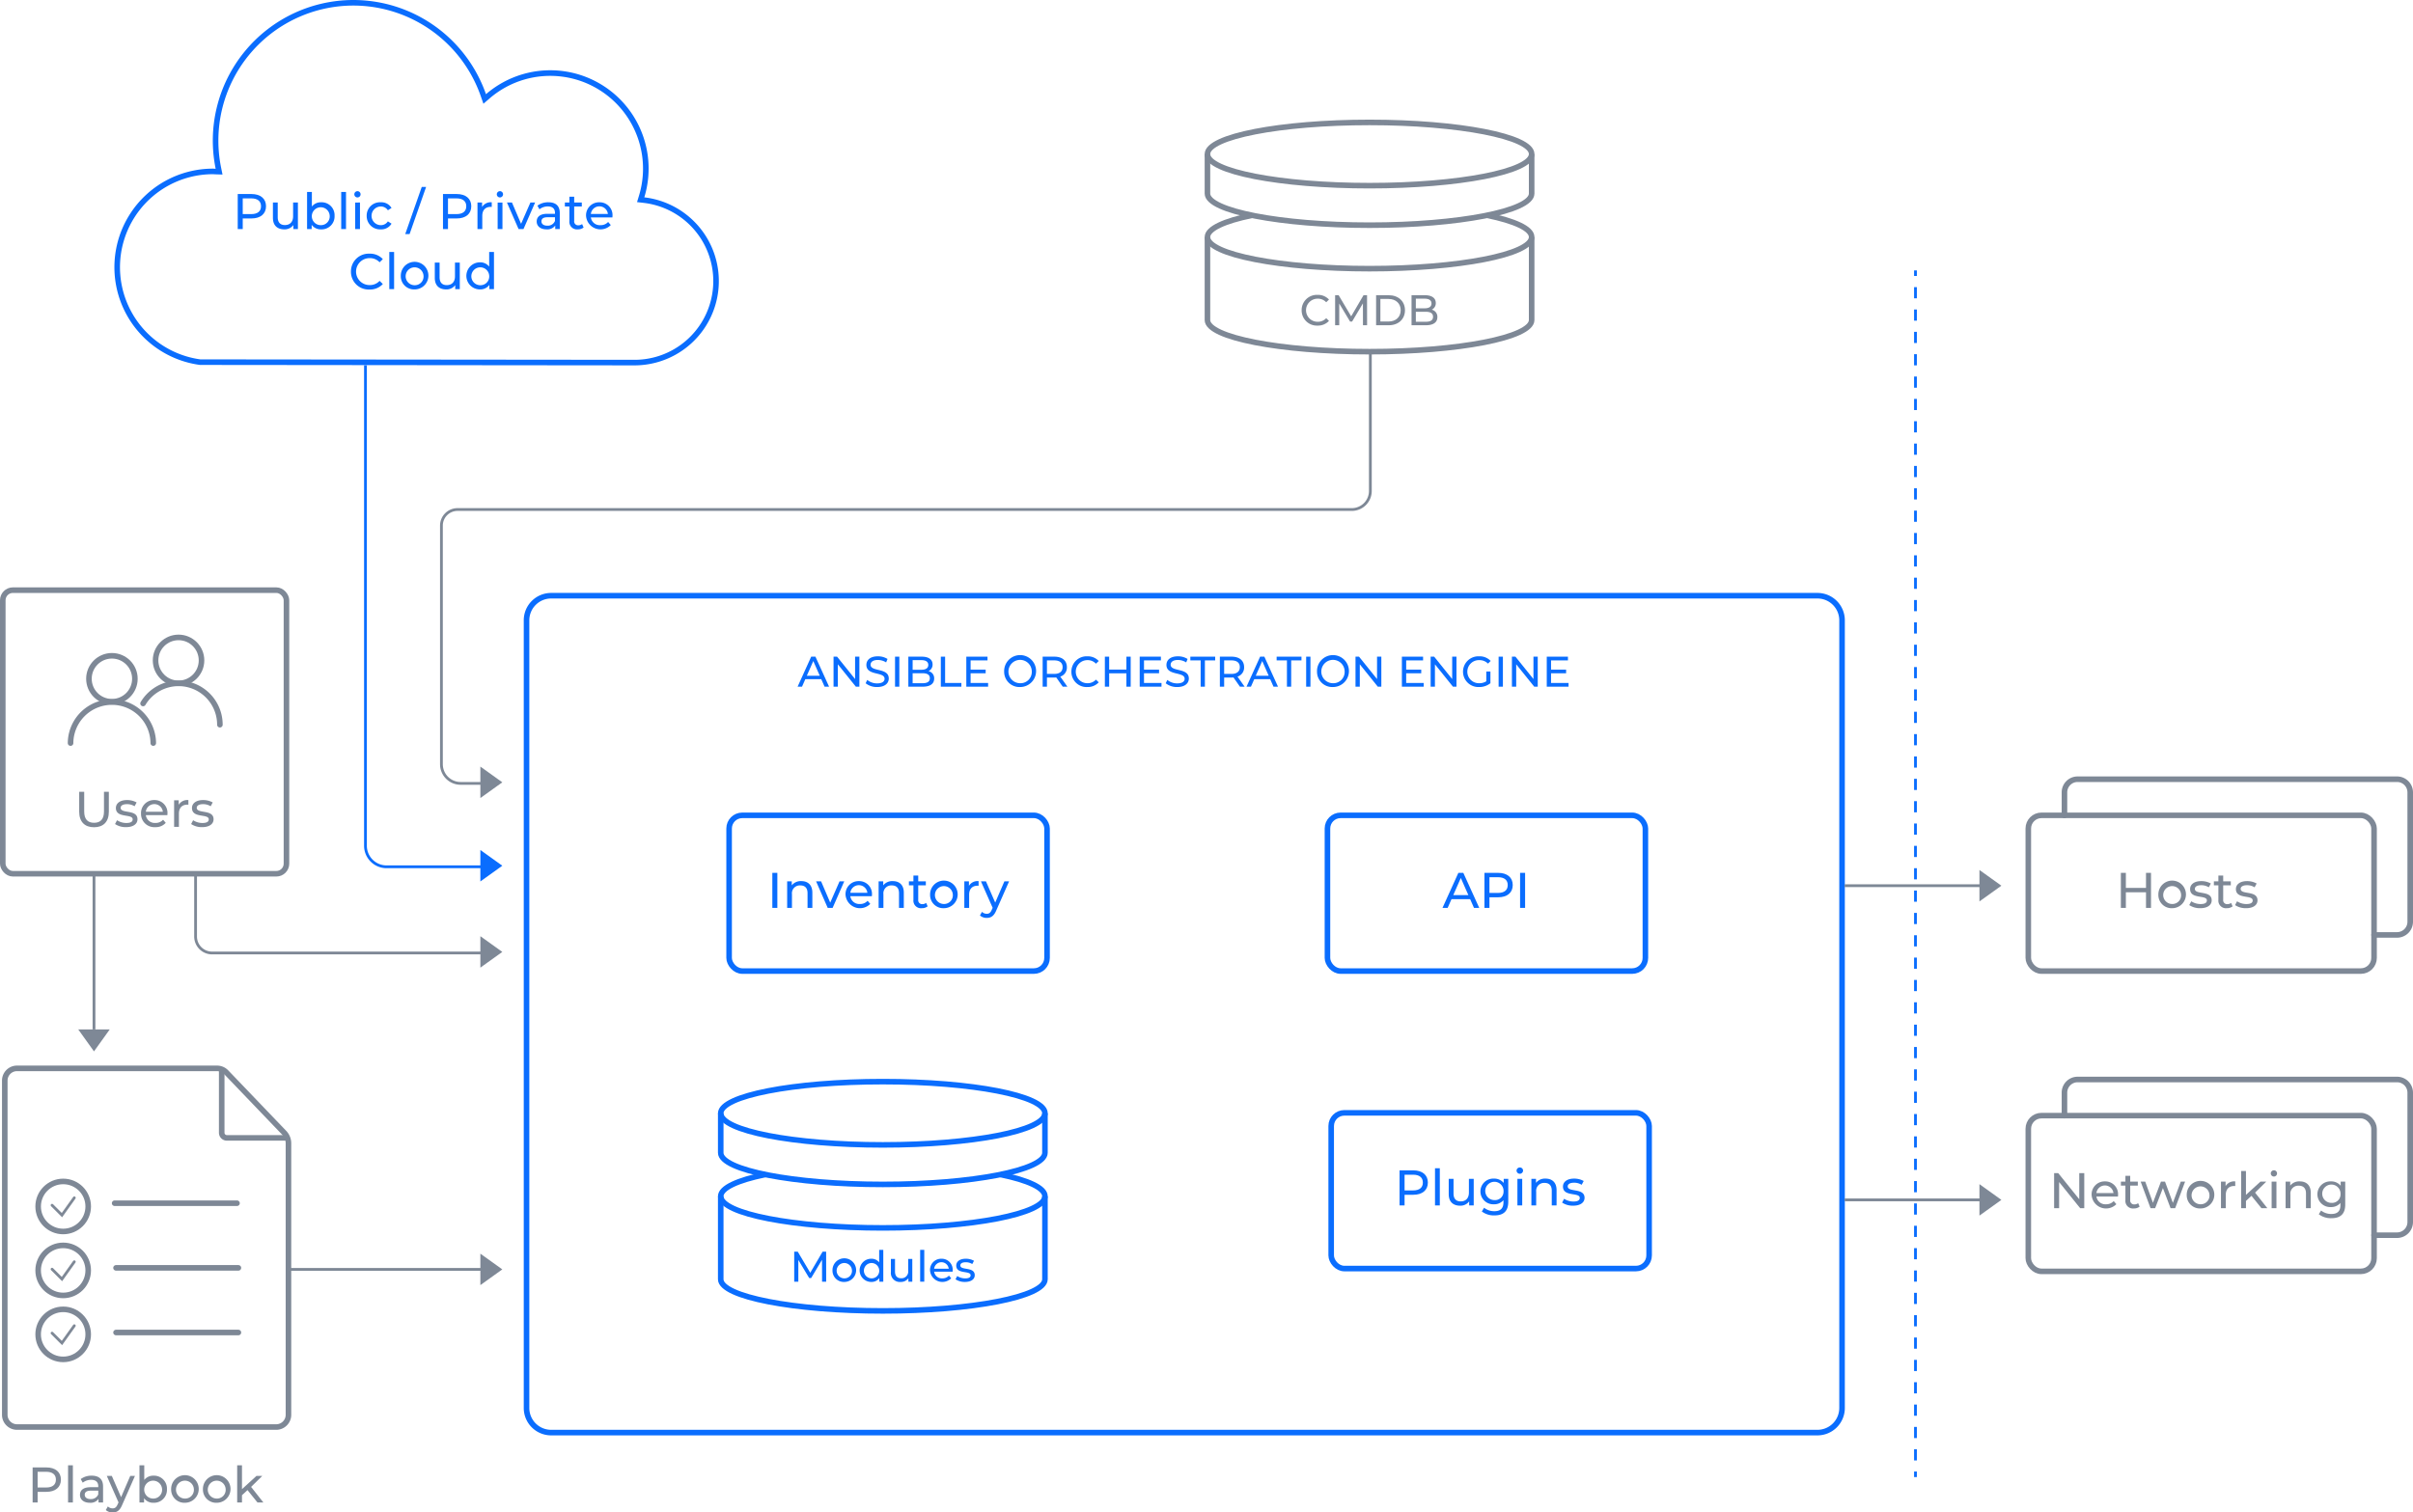 <?xml version="1.0" encoding="UTF-8"?> <svg xmlns="http://www.w3.org/2000/svg" width="867.607" height="543.988" viewBox="0 0 867.607 543.988"><defs><style>.cls-1,.cls-10,.cls-3,.cls-5,.cls-6,.cls-7,.cls-8,.cls-9{fill:none;stroke-miterlimit:10;}.cls-1,.cls-10,.cls-6,.cls-8{stroke:#0a6dfe;}.cls-1,.cls-3,.cls-7{stroke-linecap:round;}.cls-1,.cls-3,.cls-5,.cls-6{stroke-width:2px;}.cls-2{fill:#0a6dfe;}.cls-3,.cls-5,.cls-7,.cls-9{stroke:#7e8896;}.cls-4{fill:#7e8896;}.cls-10{stroke-dasharray:4.019 4.019;}</style></defs><g id="Vrstva_2" data-name="Vrstva 2"><g id="Layer_1" data-name="Layer 1"><rect class="cls-1" x="262.157" y="293.253" width="114.315" height="56.007" rx="4.733"></rect><path class="cls-2" d="M277.699,313.935h1.8V326.54h-1.8Z"></path><path class="cls-2" d="M292.084,321.048V326.54H290.355V321.246c0-1.872-.937-2.791-2.575-2.791a2.834,2.834,0,0,0-3.025,3.169v4.916h-1.729v-9.543h1.656v1.44a4.09,4.09,0,0,1,3.439-1.53C290.445,316.907,292.084,318.239,292.084,321.048Z"></path><path class="cls-2" d="M303.55,316.997l-4.177,9.543h-1.765l-4.177-9.543h1.801l3.277,7.652,3.349-7.652Z"></path><path class="cls-2" d="M313.485,322.345H305.743a3.233,3.233,0,0,0,3.457,2.791,3.567,3.567,0,0,0,2.755-1.152l.954,1.116a5.202,5.202,0,0,1-8.895-3.331,4.673,4.673,0,0,1,4.79-4.861,4.601,4.601,0,0,1,4.717,4.915C313.521,321.967,313.503,322.183,313.485,322.345Zm-7.742-1.242h6.122a3.08,3.08,0,0,0-6.122,0Z"></path><path class="cls-2" d="M324.97,321.048V326.54h-1.729V321.246c0-1.872-.937-2.791-2.575-2.791a2.834,2.834,0,0,0-3.025,3.169v4.916H315.913v-9.543h1.656v1.44a4.09,4.09,0,0,1,3.439-1.53C323.331,316.907,324.97,318.239,324.97,321.048Z"></path><path class="cls-2" d="M333.537,325.981a3.26,3.26,0,0,1-2.088.666,2.723,2.723,0,0,1-3.025-2.988v-5.24h-1.621V316.997h1.621v-2.089h1.729V316.997h2.737v1.422h-2.737v5.168a1.406,1.406,0,0,0,1.494,1.603,2.176,2.176,0,0,0,1.351-.45Z"></path><path class="cls-2" d="M334.417,321.768a4.961,4.961,0,1,1,4.969,4.879A4.748,4.748,0,0,1,334.417,321.768Zm8.174,0a3.217,3.217,0,1,0-3.205,3.367A3.131,3.131,0,0,0,342.591,321.768Z"></path><path class="cls-2" d="M351.86,316.907V318.581a3.126,3.126,0,0,0-.396-.018c-1.855,0-3.007,1.134-3.007,3.223V326.54h-1.729v-9.543h1.656v1.603A3.643,3.643,0,0,1,351.86,316.907Z"></path><path class="cls-2" d="M362.823,316.997l-4.627,10.497c-.846,2.017-1.944,2.646-3.403,2.646a3.582,3.582,0,0,1-2.449-.882l.738-1.297a2.44,2.44,0,0,0,1.71.702c.828,0,1.35-.378,1.818-1.477l.306-.666L352.704,316.997h1.801l3.331,7.634,3.295-7.634Z"></path><rect class="cls-1" x="477.293" y="293.253" width="114.315" height="56.007" rx="4.733"></rect><path class="cls-2" d="M528.595,323.389h-6.698L520.51,326.54h-1.854l5.708-12.604h1.782L531.871,326.54H529.98Zm-.631-1.44-2.719-6.176-2.719,6.176Z"></path><path class="cls-2" d="M543.913,318.329c0,2.737-1.98,4.394-5.258,4.394H535.54V326.54h-1.8V313.935h4.915C541.933,313.935,543.913,315.593,543.913,318.329Zm-1.801,0c0-1.801-1.206-2.826-3.511-2.826H535.54v5.653h3.062C540.906,321.156,542.112,320.13,542.112,318.329Z"></path><path class="cls-2" d="M546.556,313.935h1.801V326.54H546.556Z"></path><rect class="cls-3" x="729.288" y="293.253" width="124.315" height="56.007" rx="4.733"></rect><path class="cls-4" d="M773.408,313.935V326.54h-1.801v-5.618h-7.238V326.54h-1.8V313.935h1.8v5.42h7.238v-5.42Z"></path><path class="cls-4" d="M776.051,321.768a4.961,4.961,0,1,1,4.969,4.879A4.748,4.748,0,0,1,776.051,321.768Zm8.174,0a3.217,3.217,0,1,0-3.205,3.367A3.131,3.131,0,0,0,784.225,321.768Z"></path><path class="cls-4" d="M787.156,325.531l.721-1.368a6.13,6.13,0,0,0,3.349.99c1.603,0,2.269-.486,2.269-1.296,0-2.144-6.031-.288-6.031-4.088,0-1.71,1.53-2.862,3.979-2.862a6.945,6.945,0,0,1,3.476.864l-.738,1.368a4.979,4.979,0,0,0-2.755-.756c-1.513,0-2.251.558-2.251,1.313,0,2.251,6.05.415,6.05,4.124,0,1.729-1.584,2.826-4.123,2.826A6.884,6.884,0,0,1,787.156,325.531Z"></path><path class="cls-4" d="M802.746,325.981a3.261,3.261,0,0,1-2.089.666,2.722,2.722,0,0,1-3.024-2.988v-5.24h-1.621V316.997h1.621v-2.089h1.729V316.997h2.736v1.422h-2.736v5.168a1.406,1.406,0,0,0,1.494,1.603,2.179,2.179,0,0,0,1.351-.45Z"></path><path class="cls-4" d="M803.626,325.531l.721-1.368a6.13,6.13,0,0,0,3.349.99c1.603,0,2.269-.486,2.269-1.296,0-2.144-6.031-.288-6.031-4.088,0-1.71,1.53-2.862,3.979-2.862a6.945,6.945,0,0,1,3.476.864l-.738,1.368a4.979,4.979,0,0,0-2.755-.756c-1.513,0-2.251.558-2.251,1.313,0,2.251,6.05.415,6.05,4.124,0,1.729-1.584,2.826-4.123,2.826A6.883,6.883,0,0,1,803.626,325.531Z"></path><path class="cls-3" d="M853.607,336.257h8.26a4.735,4.735,0,0,0,4.74-4.73v-46.54a4.735,4.735,0,0,0-4.74-4.73h-114.85a4.733,4.733,0,0,0-4.73,4.73v8.27"></path><rect class="cls-3" x="729.288" y="401.253" width="124.315" height="56.007" rx="4.733"></rect><path class="cls-4" d="M749.408,421.935V434.54h-1.477l-7.562-9.399V434.54h-1.8V421.935h1.477l7.562,9.399v-9.399Z"></path><path class="cls-4" d="M761.521,430.345h-7.742a3.233,3.233,0,0,0,3.457,2.791,3.567,3.567,0,0,0,2.755-1.152l.954,1.116a5.202,5.202,0,0,1-8.895-3.331,4.673,4.673,0,0,1,4.789-4.861,4.601,4.601,0,0,1,4.718,4.915C761.558,429.967,761.539,430.183,761.521,430.345Zm-7.742-1.242h6.121a3.08,3.08,0,0,0-6.121,0Z"></path><path class="cls-4" d="M769.314,433.981a3.261,3.261,0,0,1-2.089.666,2.722,2.722,0,0,1-3.024-2.988v-5.24H762.58V424.997h1.621v-2.089h1.729V424.997h2.736v1.422h-2.736v5.168a1.406,1.406,0,0,0,1.494,1.603,2.179,2.179,0,0,0,1.351-.45Z"></path><path class="cls-4" d="M785.661,424.997l-3.565,9.543h-1.656l-2.755-7.238-2.791,7.238h-1.656l-3.547-9.543H771.329l2.772,7.598,2.881-7.598h1.458l2.827,7.634,2.845-7.634Z"></path><path class="cls-4" d="M786.25,429.768a4.961,4.961,0,1,1,4.97,4.879A4.748,4.748,0,0,1,786.25,429.768Zm8.175,0a3.217,3.217,0,1,0-3.205,3.367A3.132,3.132,0,0,0,794.425,429.768Z"></path><path class="cls-4" d="M803.694,424.907V426.581a3.137,3.137,0,0,0-.396-.018c-1.854,0-3.007,1.134-3.007,3.223V434.54h-1.729v-9.543h1.656v1.603A3.643,3.643,0,0,1,803.694,424.907Z"></path><path class="cls-4" d="M809.525,430.093l-1.98,1.836V434.54h-1.729V421.18h1.729v8.57L812.748,424.997h2.089l-4.015,3.943,4.411,5.6h-2.125Z"></path><path class="cls-4" d="M816.473,422.044a1.138,1.138,0,0,1,1.17-1.134,1.126,1.126,0,1,1-1.17,1.134Zm.306,2.953h1.729v9.543h-1.729Z"></path><path class="cls-4" d="M830.857,429.048V434.54h-1.729V429.246c0-1.872-.937-2.791-2.575-2.791a2.834,2.834,0,0,0-3.024,3.169v4.916h-1.729v-9.543H823.457v1.44a4.089,4.089,0,0,1,3.438-1.53C829.219,424.907,830.857,426.239,830.857,429.048Z"></path><path class="cls-4" d="M843.241,424.997v8.246c0,3.367-1.711,4.897-4.951,4.897a7.068,7.068,0,0,1-4.556-1.422l.828-1.333a5.819,5.819,0,0,0,3.673,1.242c2.251,0,3.277-1.044,3.277-3.204v-.757a4.366,4.366,0,0,1-3.439,1.477,4.623,4.623,0,1,1,0-9.236,4.353,4.353,0,0,1,3.529,1.566V424.997Zm-1.692,4.52a3.291,3.291,0,1,0-3.277,3.114A3.048,3.048,0,0,0,841.549,429.517Z"></path><path class="cls-3" d="M853.607,444.257h8.26a4.735,4.735,0,0,0,4.74-4.73v-46.54a4.735,4.735,0,0,0-4.74-4.73h-114.85a4.733,4.733,0,0,0-4.73,4.73v8.27"></path><rect class="cls-1" x="478.635" y="400.253" width="114.315" height="56.007" rx="4.733"></rect><path class="cls-2" d="M513.395,425.329c0,2.737-1.98,4.394-5.258,4.394h-3.115V433.54h-1.8V420.935h4.915C511.415,420.935,513.395,422.593,513.395,425.329Zm-1.801,0c0-1.801-1.206-2.826-3.511-2.826h-3.062v5.653h3.062C510.389,428.156,511.595,427.13,511.595,425.329Z"></path><path class="cls-2" d="M515.966,420.18h1.729V433.54h-1.729Z"></path><path class="cls-2" d="M529.883,423.997v9.543h-1.639v-1.44a3.883,3.883,0,0,1-3.241,1.548c-2.467,0-4.105-1.35-4.105-4.159V423.997h1.729v5.293c0,1.873.937,2.81,2.575,2.81,1.801,0,2.953-1.116,2.953-3.169V423.997Z"></path><path class="cls-2" d="M542.302,423.997v8.246c0,3.367-1.71,4.897-4.951,4.897a7.072,7.072,0,0,1-4.556-1.422l.828-1.333a5.824,5.824,0,0,0,3.674,1.242c2.25,0,3.276-1.044,3.276-3.204v-.757a4.365,4.365,0,0,1-3.438,1.477,4.623,4.623,0,1,1,0-9.236,4.354,4.354,0,0,1,3.529,1.566V423.997Zm-1.692,4.52a3.29,3.29,0,1,0-3.276,3.114A3.047,3.047,0,0,0,540.609,428.517Z"></path><path class="cls-2" d="M545.287,421.044a1.138,1.138,0,0,1,1.171-1.134,1.119,1.119,0,0,1,1.17,1.098,1.171,1.171,0,0,1-2.341.036Zm.307,2.953h1.729v9.543h-1.729Z"></path><path class="cls-2" d="M559.672,428.048V433.54h-1.729V428.246c0-1.872-.937-2.791-2.574-2.791a2.835,2.835,0,0,0-3.025,3.169v4.916h-1.729v-9.543h1.656v1.44a4.09,4.09,0,0,1,3.439-1.53C558.033,423.907,559.672,425.239,559.672,428.048Z"></path><path class="cls-2" d="M561.667,432.531l.72-1.368a6.133,6.133,0,0,0,3.35.99c1.603,0,2.269-.486,2.269-1.296,0-2.144-6.032-.288-6.032-4.088,0-1.71,1.53-2.862,3.979-2.862a6.944,6.944,0,0,1,3.475.864l-.738,1.368a4.979,4.979,0,0,0-2.755-.756c-1.512,0-2.25.558-2.25,1.313,0,2.251,6.05.415,6.05,4.124,0,1.729-1.585,2.826-4.123,2.826A6.881,6.881,0,0,1,561.667,432.531Z"></path><path class="cls-5" d="M434.144,85.257v29.854c0,6.281,26.292,11.373,58.286,11.373s58.286-5.092,58.286-11.373V85.257"></path><path class="cls-5" d="M534.686,77.438c9.916,2.04,16.029,4.791,16.029,7.819,0,6.284-26.286,11.373-58.286,11.373-31.994,0-58.286-5.089-58.286-11.373,0-3.028,6.113-5.779,16.029-7.819"></path><path class="cls-5" d="M434.144,55.403v14.216h0c0,6.281,26.292,11.373,58.286,11.373s58.286-5.092,58.286-11.373h0V55.403"></path><ellipse class="cls-5" cx="492.431" cy="55.403" rx="58.286" ry="11.373"></ellipse><path class="cls-4" d="M468.016,111.58a5.462,5.462,0,0,1,5.724-5.522,5.334,5.334,0,0,1,4.104,1.682l-1.003.972a4,4,0,0,0-3.039-1.28,4.15,4.15,0,1,0,0,8.299,4.017,4.017,0,0,0,3.039-1.295l1.003.972a5.359,5.359,0,0,1-4.119,1.696A5.458,5.458,0,0,1,468.016,111.58Z"></path><path class="cls-4" d="M490.061,116.979l-.016-7.867-3.902,6.556h-.71l-3.903-6.51v7.821h-1.48V106.181h1.265l4.505,7.59,4.442-7.59h1.266l.016,10.799Z"></path><path class="cls-4" d="M494.784,106.181h4.551c3.471,0,5.831,2.19,5.831,5.399s-2.36,5.399-5.831,5.399h-4.551Zm4.458,9.457c2.669,0,4.382-1.636,4.382-4.058s-1.713-4.057-4.382-4.057h-2.915v8.114Z"></path><path class="cls-4" d="M516.814,114.063c0,1.852-1.403,2.916-4.134,2.916h-5.153V106.181H512.372c2.483,0,3.872,1.049,3.872,2.792a2.56,2.56,0,0,1-1.45,2.407A2.608,2.608,0,0,1,516.814,114.063Zm-7.744-6.633v3.455h3.162c1.574,0,2.469-.586,2.469-1.728s-.895-1.728-2.469-1.728Zm6.187,6.51c0-1.25-.926-1.805-2.639-1.805h-3.548v3.594h3.548C514.331,115.729,515.257,115.19,515.257,113.94Z"></path><path class="cls-6" d="M259.144,430.257v29.854c0,6.281,26.292,11.373,58.286,11.373s58.286-5.092,58.286-11.373v-29.854"></path><path class="cls-6" d="M359.686,422.438c9.916,2.04,16.029,4.791,16.029,7.819,0,6.284-26.286,11.373-58.286,11.373-31.994,0-58.286-5.089-58.286-11.373,0-3.028,6.113-5.779,16.029-7.819"></path><path class="cls-6" d="M259.144,400.403v14.216h0c0,6.281,26.292,11.373,58.286,11.373s58.286-5.092,58.286-11.373h0v-14.216"></path><ellipse class="cls-6" cx="317.431" cy="400.403" rx="58.286" ry="11.373"></ellipse><path class="cls-2" d="M295.576,460.979l-.016-7.867-3.903,6.556h-.709l-3.903-6.51v7.821h-1.481V450.181h1.265l4.504,7.59,4.443-7.59H297.041l.016,10.799Z"></path><path class="cls-2" d="M299.326,456.892a4.251,4.251,0,1,1,4.258,4.181A4.068,4.068,0,0,1,299.326,456.892Zm7.003,0a2.756,2.756,0,1,0-2.746,2.885A2.682,2.682,0,0,0,306.33,456.892Z"></path><path class="cls-2" d="M317.592,449.533v11.446h-1.419v-1.296a3.454,3.454,0,0,1-2.916,1.389,4.173,4.173,0,0,1,0-8.346,3.479,3.479,0,0,1,2.854,1.311v-4.504Zm-1.466,7.358a2.756,2.756,0,1,0-2.746,2.885A2.69,2.69,0,0,0,316.126,456.892Z"></path><path class="cls-2" d="M328.022,452.804v8.176h-1.404v-1.234a3.326,3.326,0,0,1-2.777,1.327,3.213,3.213,0,0,1-3.517-3.563v-4.705h1.481v4.535c0,1.604.802,2.406,2.206,2.406a2.406,2.406,0,0,0,2.53-2.715v-4.227Z"></path><path class="cls-2" d="M330.846,449.533h1.481v11.446h-1.481Z"></path><path class="cls-2" d="M342.509,457.385h-6.633a2.77,2.77,0,0,0,2.962,2.392,3.054,3.054,0,0,0,2.36-.987l.817.956a4.456,4.456,0,0,1-7.621-2.854,4.004,4.004,0,0,1,4.104-4.165,3.942,3.942,0,0,1,4.042,4.211C342.539,457.061,342.524,457.246,342.509,457.385Zm-6.633-1.064h5.245a2.639,2.639,0,0,0-5.245,0Z"></path><path class="cls-2" d="M343.559,460.115l.617-1.172a5.258,5.258,0,0,0,2.869.849c1.373,0,1.944-.417,1.944-1.111,0-1.836-5.168-.246-5.168-3.502,0-1.465,1.312-2.452,3.41-2.452a5.947,5.947,0,0,1,2.977.74l-.632,1.172a4.276,4.276,0,0,0-2.36-.647c-1.296,0-1.928.479-1.928,1.126,0,1.929,5.183.355,5.183,3.533,0,1.48-1.357,2.422-3.533,2.422A5.9,5.9,0,0,1,343.559,460.115Z"></path><path class="cls-2" d="M295.294,244.28h-5.739l-1.188,2.699h-1.589l4.891-10.799h1.527l4.906,10.799h-1.62Zm-.54-1.234-2.329-5.292-2.33,5.292Z"></path><path class="cls-2" d="M308.994,236.181v10.799h-1.265l-6.479-8.053v8.053h-1.543V236.181h1.265l6.479,8.053V236.181Z"></path><path class="cls-2" d="M311.248,245.745l.571-1.203a5.555,5.555,0,0,0,3.563,1.25c1.867,0,2.669-.726,2.669-1.666,0-2.639-6.541-.973-6.541-4.983,0-1.666,1.296-3.085,4.135-3.085a6.351,6.351,0,0,1,3.471.956l-.509,1.234a5.579,5.579,0,0,0-2.962-.879c-1.836,0-2.623.771-2.623,1.712,0,2.638,6.541.987,6.541,4.952,0,1.65-1.327,3.069-4.181,3.069A6.408,6.408,0,0,1,311.248,245.745Z"></path><path class="cls-2" d="M321.816,236.181h1.543v10.799h-1.543Z"></path><path class="cls-2" d="M335.886,244.063c0,1.852-1.404,2.916-4.134,2.916h-5.153V236.181h4.844c2.483,0,3.872,1.049,3.872,2.792a2.56,2.56,0,0,1-1.45,2.407A2.609,2.609,0,0,1,335.886,244.063ZM328.142,237.431v3.455h3.162c1.574,0,2.468-.586,2.468-1.728s-.895-1.728-2.468-1.728Zm6.186,6.51c0-1.25-.926-1.805-2.638-1.805H328.142v3.594h3.548C333.402,245.729,334.328,245.19,334.328,243.94Z"></path><path class="cls-2" d="M338.278,236.181h1.543v9.457h5.847v1.342h-7.39Z"></path><path class="cls-2" d="M355.28,245.638v1.342H347.443V236.181h7.621v1.343h-6.078v3.316h5.415v1.312h-5.415v3.486Z"></path><path class="cls-2" d="M361.051,241.58a5.743,5.743,0,1,1,5.754,5.522A5.489,5.489,0,0,1,361.051,241.58Zm9.935,0a4.196,4.196,0,1,0-4.181,4.149A4.054,4.054,0,0,0,370.986,241.58Z"></path><path class="cls-2" d="M382.11,246.979l-2.329-3.316c-.216.015-.448.03-.679.03H376.433v3.286h-1.543V236.181h4.211c2.808,0,4.505,1.42,4.505,3.765a3.408,3.408,0,0,1-2.376,3.409l2.561,3.625Zm-.046-7.034c0-1.543-1.033-2.422-3.008-2.422H376.433v4.859h2.623C381.03,242.383,382.063,241.487,382.063,239.945Z"></path><path class="cls-2" d="M385.227,241.58a5.462,5.462,0,0,1,5.724-5.522,5.334,5.334,0,0,1,4.104,1.682l-1.003.972a3.999,3.999,0,0,0-3.039-1.28,4.15,4.15,0,1,0,0,8.299,4.016,4.016,0,0,0,3.039-1.295l1.003.972a5.359,5.359,0,0,1-4.119,1.696A5.458,5.458,0,0,1,385.227,241.58Z"></path><path class="cls-2" d="M406.549,236.181v10.799h-1.543V242.166h-6.201v4.813h-1.543V236.181h1.543v4.644h6.201V236.181Z"></path><path class="cls-2" d="M417.626,245.638v1.342h-7.837V236.181h7.621v1.343h-6.078v3.316H416.747v1.312h-5.415v3.486Z"></path><path class="cls-2" d="M419.14,245.745l.571-1.203a5.555,5.555,0,0,0,3.563,1.25c1.867,0,2.669-.726,2.669-1.666,0-2.639-6.541-.973-6.541-4.983,0-1.666,1.296-3.085,4.135-3.085a6.351,6.351,0,0,1,3.471.956l-.509,1.234a5.579,5.579,0,0,0-2.962-.879c-1.836,0-2.623.771-2.623,1.712,0,2.638,6.541.987,6.541,4.952,0,1.65-1.327,3.069-4.181,3.069A6.408,6.408,0,0,1,419.14,245.745Z"></path><path class="cls-2" d="M431.698,237.523h-3.703V236.181h8.932v1.343h-3.702v9.456h-1.527Z"></path><path class="cls-2" d="M445.829,246.979l-2.329-3.316c-.216.015-.447.03-.679.03h-2.669v3.286h-1.543V236.181h4.212c2.808,0,4.505,1.42,4.505,3.765a3.408,3.408,0,0,1-2.376,3.409l2.561,3.625Zm-.046-7.034c0-1.543-1.033-2.422-3.008-2.422h-2.623v4.859h2.623C444.75,242.383,445.783,241.487,445.783,239.945Z"></path><path class="cls-2" d="M456.707,244.28h-5.739l-1.188,2.699h-1.589L453.082,236.181h1.526l4.906,10.799h-1.62Zm-.54-1.234-2.329-5.292-2.33,5.292Z"></path><path class="cls-2" d="M462.725,237.523h-3.702V236.181H467.954v1.343h-3.702v9.456h-1.527Z"></path><path class="cls-2" d="M469.637,236.181h1.543v10.799h-1.543Z"></path><path class="cls-2" d="M473.541,241.58a5.742,5.742,0,1,1,5.754,5.522A5.488,5.488,0,0,1,473.541,241.58Zm9.935,0a4.197,4.197,0,1,0-4.181,4.149A4.055,4.055,0,0,0,483.476,241.58Z"></path><path class="cls-2" d="M496.667,236.181v10.799H495.401l-6.479-8.053v8.053h-1.543V236.181h1.265l6.479,8.053V236.181Z"></path><path class="cls-2" d="M511.894,245.638v1.342h-7.837V236.181h7.621v1.343h-6.078v3.316h5.415v1.312h-5.415v3.486Z"></path><path class="cls-2" d="M523.682,236.181v10.799h-1.265l-6.479-8.053v8.053h-1.543V236.181h1.266l6.479,8.053V236.181Z"></path><path class="cls-2" d="M534.405,241.518h1.481v4.211a6.383,6.383,0,0,1-4.089,1.373,5.528,5.528,0,1,1,.031-11.045,5.41,5.41,0,0,1,4.149,1.666l-.956.956a4.283,4.283,0,0,0-3.132-1.249,4.152,4.152,0,1,0-.016,8.299,4.575,4.575,0,0,0,2.53-.693Z"></path><path class="cls-2" d="M538.834,236.181h1.542v10.799h-1.542Z"></path><path class="cls-2" d="M552.903,236.181v10.799H551.639l-6.479-8.053v8.053h-1.542V236.181h1.265l6.479,8.053V236.181Z"></path><path class="cls-2" d="M563.981,245.638v1.342h-7.836V236.181h7.62v1.343h-6.078v3.316h5.415v1.312h-5.415v3.486Z"></path><path class="cls-2" d="M127.062,2A48.577,48.577,0,0,1,172.847,34.54l.97,2.774,2.225-1.92a33.364,33.364,0,0,1,53.707,35.003l-.7,2.295,2.383.275a28.318,28.318,0,0,1-3.282,56.445l-156.113-.155a33.459,33.459,0,0,1,4.482-66.605c.149,0,.296.012.442.022.174.012.348.024.523.029l2.522.073-.505-2.472A48.582,48.582,0,0,1,127.062,2m0-2A50.582,50.582,0,0,0,77.542,60.703c-.343-.01-.677-.052-1.023-.052a35.458,35.458,0,0,0-4.61,70.605l156.239.155A30.318,30.318,0,0,0,231.662,70.98,35.355,35.355,0,0,0,174.735,33.88,50.521,50.521,0,0,0,127.062,0Z"></path><path class="cls-2" d="M95.65,74.177c0,2.736-1.98,4.394-5.257,4.394H87.278v3.816H85.477V69.783H90.393C93.67,69.783,95.65,71.439,95.65,74.177Zm-1.8,0c0-1.801-1.207-2.827-3.511-2.827h-3.061v5.653h3.061C92.643,77.003,93.85,75.977,93.85,74.177Z"></path><path class="cls-2" d="M107.116,72.844v9.543H105.477V80.946a3.883,3.883,0,0,1-3.241,1.549c-2.467,0-4.105-1.351-4.105-4.159V72.844h1.729v5.294c0,1.873.937,2.809,2.575,2.809,1.801,0,2.953-1.116,2.953-3.169V72.844Z"></path><path class="cls-2" d="M120.292,77.615a4.647,4.647,0,0,1-4.825,4.88,4.032,4.032,0,0,1-3.403-1.62v1.512h-1.656V69.027h1.729v5.257a4.06,4.06,0,0,1,3.331-1.53A4.632,4.632,0,0,1,120.292,77.615Zm-1.747,0a3.217,3.217,0,1,0-3.223,3.367A3.145,3.145,0,0,0,118.545,77.615Z"></path><path class="cls-2" d="M122.683,69.027h1.729V82.387H122.683Z"></path><path class="cls-2" d="M127.398,69.892a1.138,1.138,0,0,1,1.17-1.135,1.126,1.126,0,1,1-1.17,1.135Zm.306,2.952H129.433v9.543h-1.729Z"></path><path class="cls-2" d="M131.844,77.615a4.768,4.768,0,0,1,5.042-4.861,4.255,4.255,0,0,1,3.889,2.035l-1.314.846a2.974,2.974,0,0,0-2.593-1.368,3.359,3.359,0,0,0,0,6.716,2.974,2.974,0,0,0,2.593-1.368l1.314.828a4.271,4.271,0,0,1-3.889,2.053A4.782,4.782,0,0,1,131.844,77.615Z"></path><path class="cls-2" d="M151.645,67.227h1.566l-5.941,16.961H145.704Z"></path><path class="cls-2" d="M169.449,74.177c0,2.736-1.98,4.394-5.257,4.394h-3.115v3.816H159.276V69.783h4.916C167.469,69.783,169.449,71.439,169.449,74.177Zm-1.8,0c0-1.801-1.207-2.827-3.511-2.827h-3.061v5.653h3.061C166.442,77.003,167.649,75.977,167.649,74.177Z"></path><path class="cls-2" d="M176.81,72.754v1.675a2.962,2.962,0,0,0-.396-.019c-1.855,0-3.007,1.135-3.007,3.224v4.753h-1.729v-9.543h1.656v1.603A3.643,3.643,0,0,1,176.81,72.754Z"></path><path class="cls-2" d="M178.626,69.892a1.138,1.138,0,0,1,1.17-1.135,1.126,1.126,0,1,1-1.17,1.135Zm.306,2.952h1.729v9.543h-1.729Z"></path><path class="cls-2" d="M192.398,72.844l-4.177,9.543h-1.765l-4.177-9.543H184.08l3.277,7.652,3.349-7.652Z"></path><path class="cls-2" d="M201.272,76.625v5.762h-1.638V81.127a3.543,3.543,0,0,1-3.133,1.368c-2.161,0-3.529-1.152-3.529-2.809,0-1.531.99-2.791,3.835-2.791h2.737v-.342c0-1.459-.846-2.305-2.557-2.305a4.827,4.827,0,0,0-3.025,1.025l-.72-1.296a6.356,6.356,0,0,1,3.943-1.225C199.795,72.754,201.272,74.015,201.272,76.625Zm-1.729,2.845v-1.332h-2.665c-1.711,0-2.197.666-2.197,1.477,0,.954.792,1.549,2.106,1.549A2.768,2.768,0,0,0,199.543,79.47Z"></path><path class="cls-2" d="M209.839,81.829a3.26,3.26,0,0,1-2.088.666,2.723,2.723,0,0,1-3.025-2.989V74.267h-1.621V72.844h1.621V70.756H206.454v2.088h2.737v1.423H206.454v5.168a1.406,1.406,0,0,0,1.494,1.602,2.176,2.176,0,0,0,1.351-.449Z"></path><path class="cls-2" d="M220.19,78.191h-7.742a3.232,3.232,0,0,0,3.457,2.791A3.563,3.563,0,0,0,218.66,79.83l.954,1.116a5.201,5.201,0,0,1-8.895-3.331,4.674,4.674,0,0,1,4.79-4.861,4.602,4.602,0,0,1,4.717,4.916C220.226,77.813,220.208,78.029,220.19,78.191Zm-7.742-1.242h6.122a3.08,3.08,0,0,0-6.122,0Z"></path><path class="cls-2" d="M126.184,97.685a6.375,6.375,0,0,1,6.68-6.446,6.226,6.226,0,0,1,4.789,1.963l-1.17,1.134a4.669,4.669,0,0,0-3.547-1.494,4.844,4.844,0,1,0,0,9.687,4.685,4.685,0,0,0,3.547-1.512l1.17,1.134a6.252,6.252,0,0,1-4.807,1.98A6.37,6.37,0,0,1,126.184,97.685Z"></path><path class="cls-2" d="M139.972,90.627h1.729v13.36h-1.729Z"></path><path class="cls-2" d="M144.111,99.216a4.961,4.961,0,1,1,4.969,4.879A4.748,4.748,0,0,1,144.111,99.216Zm8.174,0a3.217,3.217,0,1,0-3.205,3.367A3.131,3.131,0,0,0,152.286,99.216Z"></path><path class="cls-2" d="M165.318,94.444v9.543h-1.639v-1.44a3.882,3.882,0,0,1-3.241,1.548c-2.467,0-4.105-1.35-4.105-4.159V94.444h1.729v5.294c0,1.872.937,2.809,2.575,2.809,1.801,0,2.953-1.116,2.953-3.169v-4.934Z"></path><path class="cls-2" d="M177.612,90.627v13.36H175.956v-1.513a4.032,4.032,0,0,1-3.403,1.62,4.87,4.87,0,0,1,0-9.74,4.06,4.06,0,0,1,3.331,1.53V90.627Zm-1.71,8.589a3.217,3.217,0,1,0-3.205,3.367A3.141,3.141,0,0,0,175.901,99.216Z"></path><path class="cls-4" d="M28.475,291.949v-7.166h1.8v7.094c0,2.791,1.278,4.052,3.547,4.052,2.269,0,3.565-1.261,3.565-4.052v-7.094h1.747v7.166c0,3.655-1.999,5.582-5.33,5.582C30.492,297.531,28.475,295.604,28.475,291.949Z"></path><path class="cls-4" d="M41.362,296.379l.72-1.368a6.131,6.131,0,0,0,3.349.99c1.603,0,2.269-.486,2.269-1.297,0-2.143-6.032-.288-6.032-4.087,0-1.711,1.53-2.863,3.979-2.863a6.944,6.944,0,0,1,3.475.864l-.738,1.368a4.987,4.987,0,0,0-2.755-.756c-1.512,0-2.25.559-2.25,1.314,0,2.251,6.05.414,6.05,4.123,0,1.729-1.584,2.827-4.123,2.827A6.891,6.891,0,0,1,41.362,296.379Z"></path><path class="cls-4" d="M60.175,293.191H52.433a3.232,3.232,0,0,0,3.457,2.791A3.563,3.563,0,0,0,58.644,294.83l.954,1.116a4.789,4.789,0,0,1-3.763,1.549,4.778,4.778,0,0,1-5.131-4.88,4.674,4.674,0,0,1,4.79-4.861,4.602,4.602,0,0,1,4.717,4.916C60.211,292.813,60.193,293.029,60.175,293.191Zm-7.742-1.242h6.122a3.08,3.08,0,0,0-6.122,0Z"></path><path class="cls-4" d="M67.734,287.754v1.675a2.962,2.962,0,0,0-.396-.019c-1.854,0-3.007,1.135-3.007,3.224v4.753H62.602v-9.543h1.656v1.603A3.643,3.643,0,0,1,67.734,287.754Z"></path><path class="cls-4" d="M68.722,296.379l.72-1.368a6.131,6.131,0,0,0,3.349.99c1.603,0,2.269-.486,2.269-1.297,0-2.143-6.032-.288-6.032-4.087,0-1.711,1.53-2.863,3.979-2.863a6.944,6.944,0,0,1,3.475.864l-.738,1.368a4.987,4.987,0,0,0-2.755-.756c-1.512,0-2.25.559-2.25,1.314,0,2.251,6.05.414,6.05,4.123,0,1.729-1.584,2.827-4.123,2.827A6.89,6.89,0,0,1,68.722,296.379Z"></path><path class="cls-4" d="M21.903,532.177c0,2.736-1.98,4.394-5.257,4.394H13.53v3.816h-1.8V527.783h4.916C19.922,527.783,21.903,529.439,21.903,532.177Zm-1.8,0c0-1.801-1.207-2.827-3.511-2.827h-3.061v5.653h3.061C18.896,535.003,20.102,533.977,20.102,532.177Z"></path><path class="cls-4" d="M24.474,527.027h1.729v13.359H24.474Z"></path><path class="cls-4" d="M37.058,534.625v5.762H35.419v-1.26a3.542,3.542,0,0,1-3.133,1.368c-2.161,0-3.529-1.152-3.529-2.809,0-1.531.99-2.791,3.835-2.791H35.329v-.342c0-1.459-.846-2.305-2.557-2.305a4.827,4.827,0,0,0-3.025,1.025l-.72-1.296a6.356,6.356,0,0,1,3.943-1.225C35.581,530.754,37.058,532.015,37.058,534.625ZM35.329,537.47v-1.332H32.664c-1.71,0-2.197.666-2.197,1.477,0,.954.792,1.549,2.106,1.549A2.768,2.768,0,0,0,35.329,537.47Z"></path><path class="cls-4" d="M48.524,530.844l-4.627,10.497c-.846,2.017-1.944,2.647-3.403,2.647a3.583,3.583,0,0,1-2.449-.883l.738-1.296a2.44,2.44,0,0,0,1.71.702c.828,0,1.35-.378,1.818-1.477l.306-.666-4.213-9.525H40.206l3.331,7.635,3.295-7.635Z"></path><path class="cls-4" d="M60.026,535.615a4.647,4.647,0,0,1-4.825,4.88,4.032,4.032,0,0,1-3.403-1.62v1.512H50.142V527.027h1.729v5.257a4.06,4.06,0,0,1,3.331-1.53A4.632,4.632,0,0,1,60.026,535.615Zm-1.747,0a3.217,3.217,0,1,0-3.223,3.367A3.145,3.145,0,0,0,58.28,535.615Z"></path><path class="cls-4" d="M61.535,535.615a4.961,4.961,0,1,1,4.969,4.88A4.748,4.748,0,0,1,61.535,535.615Zm8.174,0a3.217,3.217,0,1,0-3.205,3.367A3.131,3.131,0,0,0,69.709,535.615Z"></path><path class="cls-4" d="M72.965,535.615a4.961,4.961,0,1,1,4.969,4.88A4.748,4.748,0,0,1,72.965,535.615Zm8.174,0a3.217,3.217,0,1,0-3.205,3.367A3.131,3.131,0,0,0,81.139,535.615Z"></path><path class="cls-4" d="M88.986,535.939l-1.98,1.837v2.61H85.277V527.027H87.005v8.57l5.204-4.754h2.088l-4.015,3.943,4.411,5.6H92.569Z"></path><circle class="cls-3" cx="40.239" cy="244.126" r="8.261"></circle><path class="cls-3" d="M25.369,267.257a14.87,14.87,0,0,1,29.739,0"></path><circle class="cls-3" cx="64.196" cy="237.518" r="8.261"></circle><path class="cls-3" d="M79.065,260.648a14.866,14.866,0,0,0-27.624-7.633"></path><rect class="cls-5" x="1" y="212.257" width="102" height="102" rx="3.634"></rect><path class="cls-5" d="M103.717,411.201v97.658a4.398,4.398,0,0,1-4.398,4.398H6.115a4.398,4.398,0,0,1-4.398-4.398V388.655a4.398,4.398,0,0,1,4.398-4.398H78.042a4.568,4.568,0,0,1,3.298,1.408l20.87,21.783A5.426,5.426,0,0,1,103.717,411.201Z"></path><path class="cls-5" d="M79.717,384.257v23.14a1.86,1.86,0,0,0,1.86,1.86h22.14"></path><circle class="cls-5" cx="22.717" cy="433.923" r="9"></circle><polyline class="cls-7" points="18.717 433.479 22.273 437.034 26.717 430.812"></polyline><circle class="cls-5" cx="22.717" cy="456.923" r="9"></circle><polyline class="cls-7" points="18.717 456.479 22.273 460.034 26.717 453.812"></polyline><circle class="cls-5" cx="22.717" cy="479.923" r="9"></circle><polyline class="cls-7" points="18.717 479.479 22.273 483.034 26.717 476.812"></polyline><line class="cls-3" x1="41.217" y1="432.757" x2="85.217" y2="432.757"></line><line class="cls-3" x1="41.717" y1="456.007" x2="85.717" y2="456.007"></line><line class="cls-3" x1="41.717" y1="479.257" x2="85.717" y2="479.257"></line><path class="cls-2" d="M653.476,215.257a7.853,7.853,0,0,1,7.844,7.844V506.413a7.853,7.853,0,0,1-7.844,7.844H198.164a7.853,7.853,0,0,1-7.844-7.844V223.101a7.853,7.853,0,0,1,7.844-7.844H653.476m0-2H198.164a9.844,9.844,0,0,0-9.844,9.844V506.413a9.844,9.844,0,0,0,9.844,9.844H653.476a9.844,9.844,0,0,0,9.844-9.844V223.101a9.844,9.844,0,0,0-9.844-9.844Z"></path><polygon class="cls-4" points="39.452 370.257 28.136 370.257 33.794 378.146 39.452 370.257"></polygon><polygon class="cls-2" points="172.717 305.715 172.717 317.03 180.607 311.372 172.717 305.715"></polygon><polygon class="cls-4" points="172.717 275.715 172.717 287.03 180.607 281.372 172.717 275.715"></polygon><polygon class="cls-4" points="172.717 336.715 172.717 348.03 180.607 342.372 172.717 336.715"></polygon><polygon class="cls-4" points="172.717 450.898 172.717 462.214 180.607 456.556 172.717 450.898"></polygon><path class="cls-8" d="M131.405,131.371V304.179a7.578,7.578,0,0,0,7.578,7.578h34.234"></path><path class="cls-9" d="M492.717,126.257v50.328a6.672,6.672,0,0,1-6.672,6.672H164.498a5.78,5.78,0,0,0-5.78,5.78v85.823a6.896,6.896,0,0,0,6.896,6.896h10.604"></path><path class="cls-9" d="M70.322,314.976v21.855a5.925,5.925,0,0,0,5.925,5.925h99.97"></path><line class="cls-9" x1="104.259" y1="456.556" x2="176.217" y2="456.556"></line><polygon class="cls-4" points="711.717 312.898 711.717 324.214 719.607 318.556 711.717 312.898"></polygon><line class="cls-9" x1="663.259" y1="318.556" x2="712.217" y2="318.556"></line><polygon class="cls-4" points="711.717 425.898 711.717 437.214 719.607 431.556 711.717 425.898"></polygon><line class="cls-9" x1="663.259" y1="431.556" x2="712.217" y2="431.556"></line><line class="cls-9" x1="33.794" y1="314.976" x2="33.794" y2="370.257"></line><line class="cls-8" x1="688.717" y1="97.257" x2="688.717" y2="99.257"></line><line class="cls-10" x1="688.717" y1="103.275" x2="688.717" y2="527.247"></line><line class="cls-8" x1="688.717" y1="529.257" x2="688.717" y2="531.257"></line></g></g></svg> 